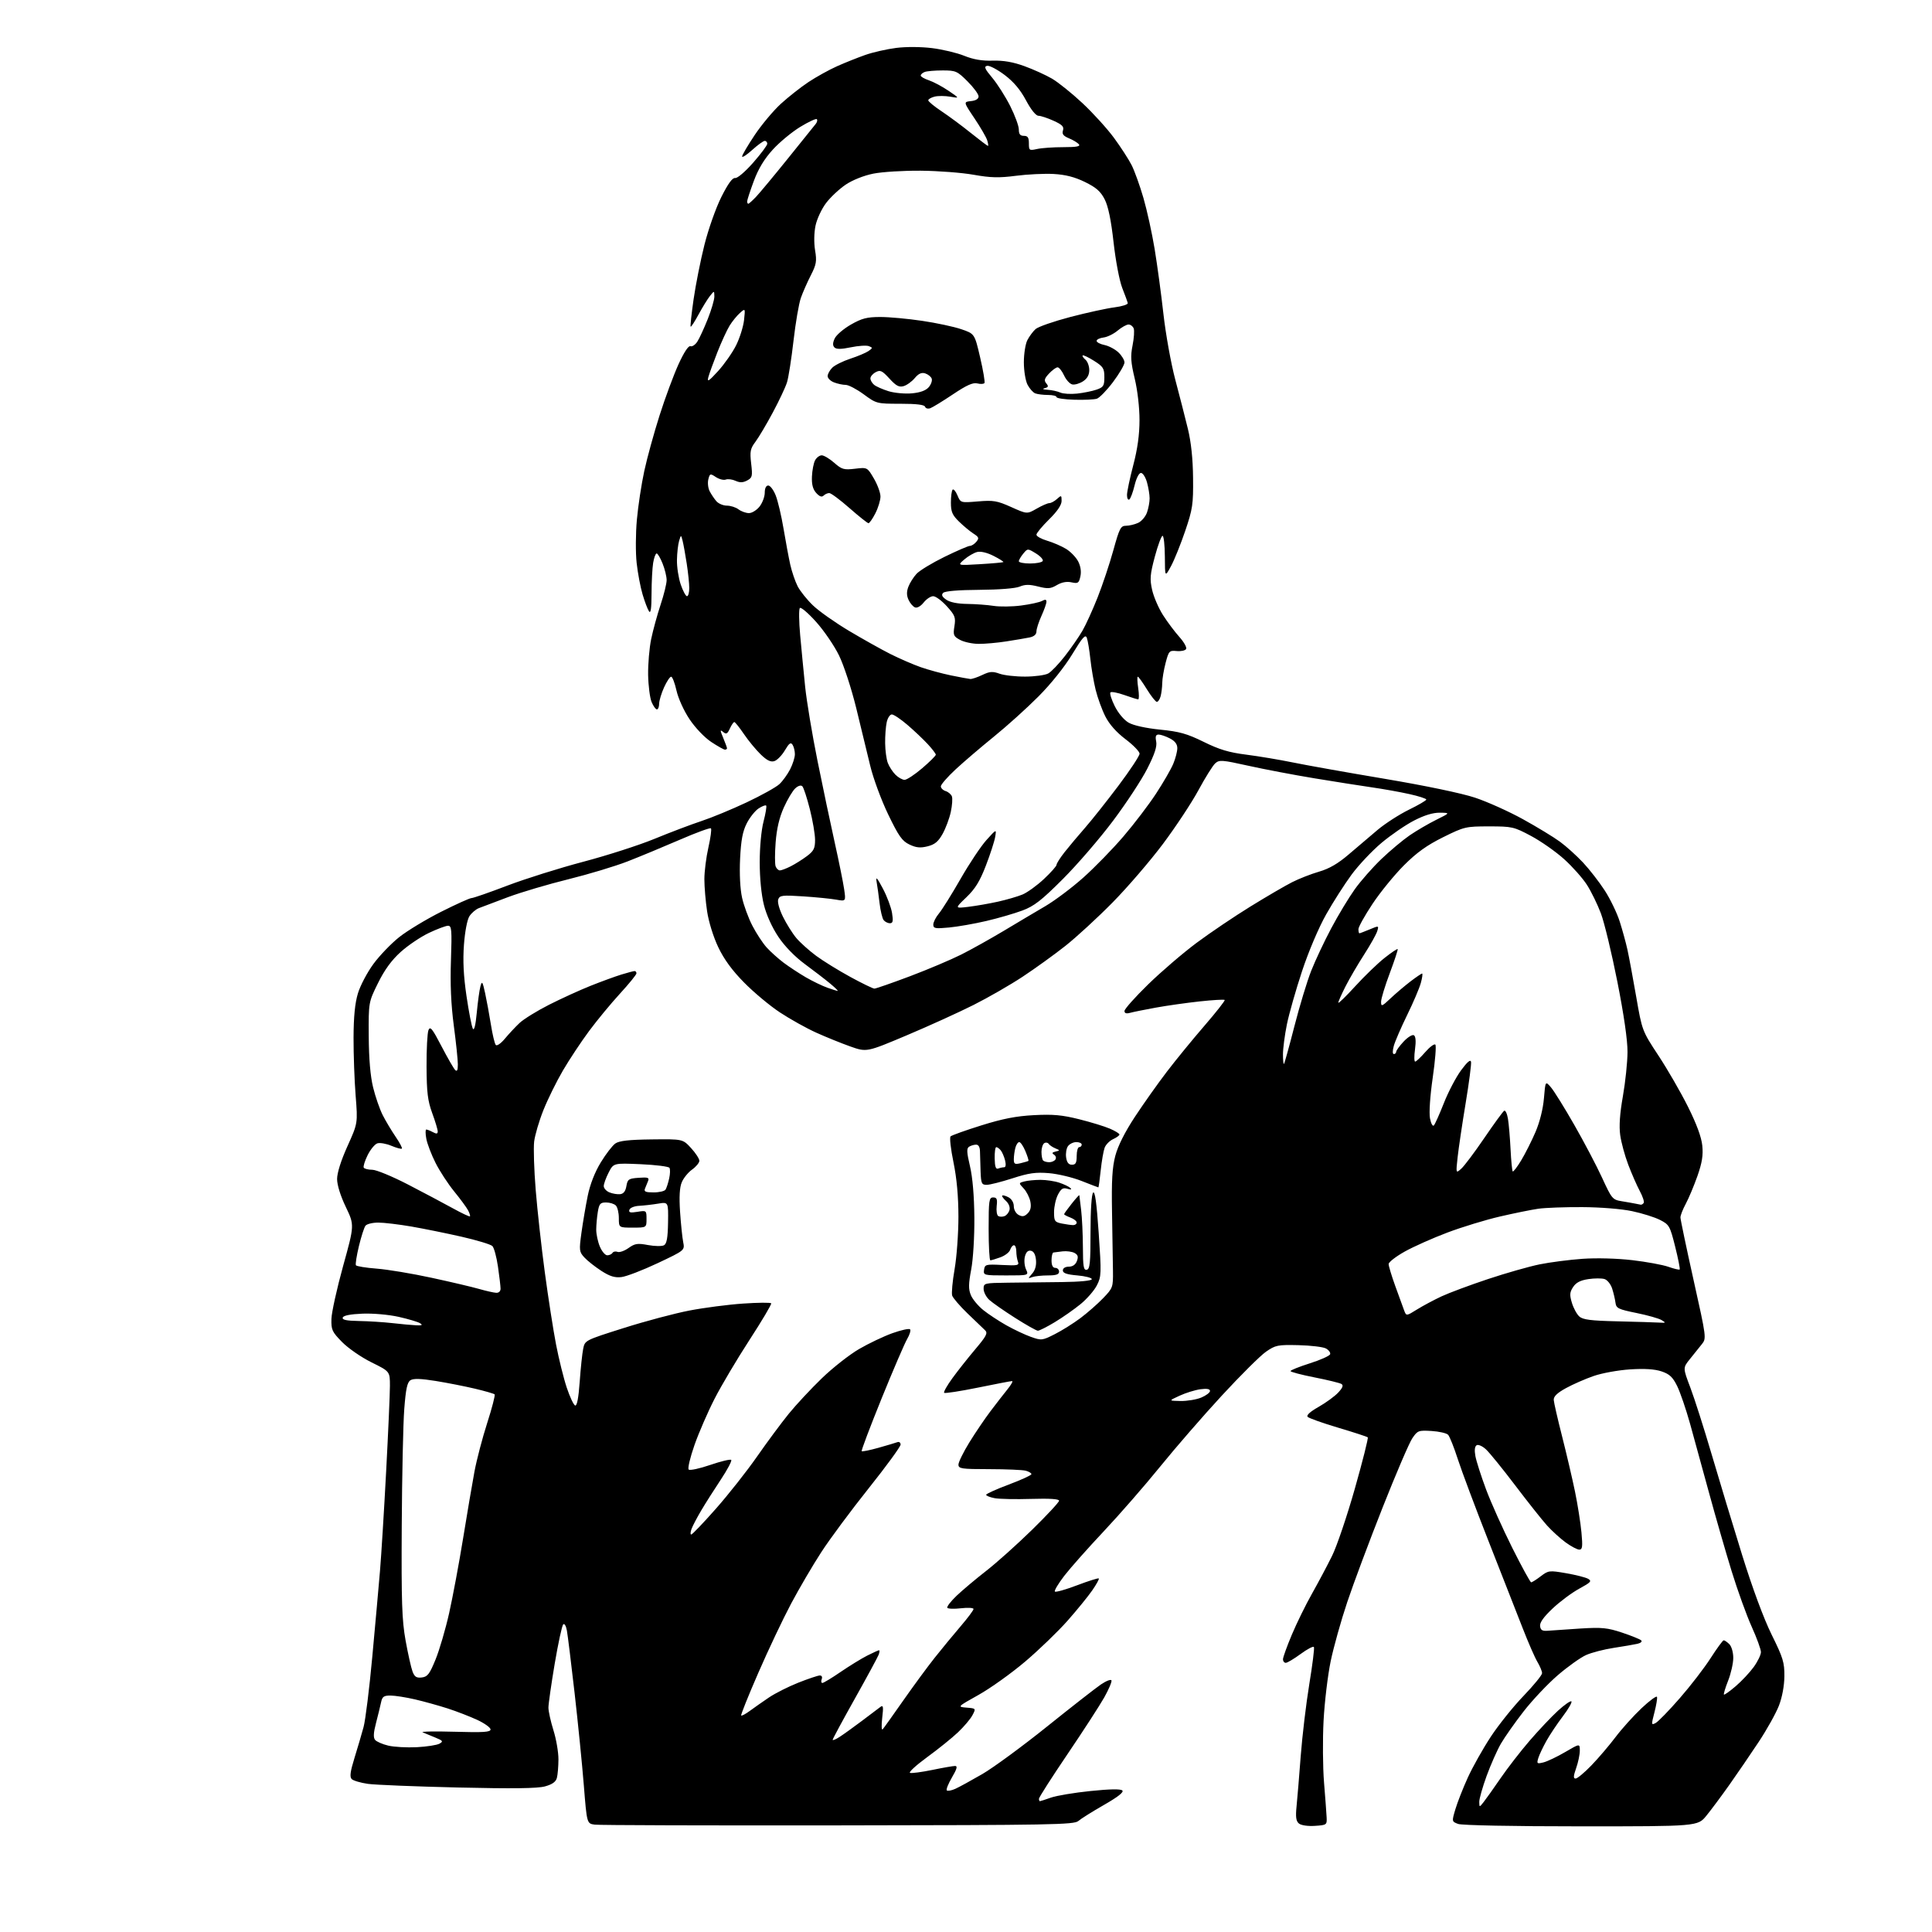 <?xml version="1.0" encoding="UTF-8" standalone="no"?>
<svg 
  version="1.1" 
  xmlns="http://www.w3.org/2000/svg" 
  xmlns:xlink="http://www.w3.org/1999/xlink" 
  xmlns:svg="http://www.w3.org/2000/svg"
  xmlns:rdf="http://www.w3.org/1999/02/22-rdf-syntax-ns#"
  xmlns:cc="http://creativecommons.org/ns#"
  xmlns:dc="http://purl.org/dc/elements/1.1/"
  viewBox="0 0 768 768"
  width="768"
  height="768"
>
<style>svg {background-color: white; }</style>"
<path stroke="none" fill="black" fill-rule="evenodd" d="M333.15,725.62C281.64,725.69 238.10,725.56 236.39,725.32C233.29,724.89 233.29,724.89 232.08,709.70C231.41,701.34 229.76,684.83 228.41,673.00C227.06,661.17 225.68,650.00 225.35,648.18C225.01,646.29 224.37,645.23 223.88,645.72C223.40,646.20 221.88,653.24 220.50,661.38C219.13,669.51 218.01,677.36 218.01,678.83C218.02,680.30 218.92,684.35 220.01,687.84C221.11,691.33 221.99,696.50 221.99,699.34C221.98,702.18 221.70,705.51 221.37,706.74C220.95,708.32 219.54,709.32 216.64,710.12C213.69,710.94 203.73,711.06 182.00,710.56C165.22,710.17 149.13,709.52 146.23,709.11C143.33,708.69 140.44,707.84 139.81,707.21C138.95,706.35 139.23,704.25 140.92,698.78C142.16,694.78 143.79,689.25 144.53,686.50C145.27,683.75 146.84,671.15 148.00,658.50C149.17,645.85 150.54,630.55 151.05,624.50C151.56,618.45 152.66,600.71 153.49,585.07C154.32,569.43 155.00,554.06 155.00,550.91C155.00,545.17 155.00,545.17 147.68,541.56C143.65,539.57 138.39,535.93 135.99,533.49C131.99,529.41 131.63,528.63 131.75,524.27C131.83,521.65 133.92,512.18 136.40,503.23C140.91,486.97 140.91,486.97 137.45,479.76C135.34,475.35 134.00,471.05 134.00,468.66C134.00,466.24 135.56,461.30 138.12,455.63C142.24,446.50 142.24,446.50 141.37,435.50C140.89,429.45 140.52,419.10 140.54,412.50C140.57,404.18 141.10,398.77 142.28,394.87C143.22,391.77 146.00,386.50 148.46,383.16C150.92,379.81 155.54,375.02 158.72,372.50C161.90,369.98 169.37,365.46 175.33,362.46C181.29,359.46 186.73,357.00 187.43,357.00C188.13,357.00 194.54,354.77 201.69,352.04C208.84,349.32 222.40,345.06 231.83,342.57C241.25,340.09 254.04,335.98 260.23,333.43C266.43,330.88 274.80,327.71 278.83,326.38C282.87,325.05 290.96,321.71 296.81,318.95C302.66,316.19 308.52,312.93 309.82,311.71C311.13,310.50 313.05,307.83 314.10,305.79C315.14,303.75 315.99,301.05 315.98,299.79C315.98,298.53 315.56,296.85 315.06,296.06C314.35,294.94 313.69,295.41 312.00,298.27C310.82,300.27 308.94,302.20 307.83,302.55C306.35,303.02 304.86,302.29 302.37,299.87C300.48,298.04 297.49,294.41 295.72,291.80C293.95,289.19 292.23,287.04 291.91,287.03C291.59,287.01 290.79,288.17 290.14,289.60C289.16,291.75 288.69,291.99 287.47,290.98C286.19,289.91 286.19,290.21 287.50,293.35C288.32,295.32 289.00,297.18 289.00,297.47C289.00,297.76 288.63,298.00 288.17,298.00C287.72,298.00 285.26,296.62 282.71,294.93C280.07,293.18 276.36,289.30 274.11,285.92C271.85,282.55 269.61,277.61 268.91,274.49C268.23,271.47 267.28,269.00 266.79,269.00C266.30,269.00 265.03,270.91 263.97,273.25C262.91,275.59 262.03,278.51 262.02,279.75C262.01,280.99 261.60,282.00 261.12,282.00C260.64,282.00 259.69,280.66 259.01,279.03C258.34,277.40 257.72,272.56 257.64,268.28C257.57,264.00 258.12,257.57 258.86,254.00C259.61,250.43 261.30,244.27 262.61,240.33C263.92,236.39 265.00,232.01 265.00,230.60C265.00,229.19 264.28,226.23 263.39,224.02C262.51,221.81 261.44,220.00 261.02,220.00C260.60,220.00 259.98,221.69 259.64,223.75C259.30,225.81 259.01,231.32 259.00,236.00C258.98,241.98 258.67,244.05 257.98,243.00C257.43,242.18 256.29,239.16 255.44,236.30C254.59,233.45 253.52,227.82 253.08,223.80C252.63,219.79 252.67,212.03 253.17,206.57C253.66,201.11 254.99,192.39 256.12,187.19C257.24,181.99 259.98,172.06 262.19,165.12C264.40,158.18 267.79,149.04 269.71,144.82C271.90,140.03 273.68,137.32 274.46,137.62C275.14,137.89 276.38,137.07 277.20,135.80C278.02,134.54 279.88,130.50 281.34,126.83C282.80,123.16 283.99,119.11 283.97,117.83C283.93,115.50 283.93,115.50 282.22,117.65C281.27,118.84 279.24,122.15 277.69,125.01C276.15,127.87 274.73,130.05 274.54,129.86C274.35,129.66 274.88,124.78 275.71,119.00C276.54,113.22 278.48,103.46 280.03,97.30C281.58,91.12 284.59,82.59 286.75,78.30C289.41,73.00 291.16,70.59 292.23,70.77C293.11,70.92 296.24,68.26 299.40,64.66C302.48,61.15 305.00,57.77 305.00,57.14C305.00,56.51 304.55,56.00 304.00,56.00C303.45,56.00 301.20,57.63 299.00,59.62C296.80,61.61 295.00,62.77 295.00,62.20C295.00,61.63 297.26,57.79 300.01,53.67C302.77,49.55 307.45,43.96 310.42,41.25C313.38,38.54 318.33,34.65 321.41,32.60C324.49,30.56 329.60,27.73 332.76,26.32C335.92,24.91 340.98,22.89 344.00,21.83C347.02,20.77 352.53,19.52 356.24,19.05C360.18,18.55 366.11,18.58 370.54,19.13C374.70,19.65 380.44,21.02 383.30,22.18C386.91,23.64 390.37,24.24 394.62,24.11C398.91,23.99 402.70,24.65 407.24,26.30C410.82,27.60 415.75,29.84 418.22,31.28C420.68,32.73 426.11,37.09 430.28,40.99C434.45,44.88 440.09,51.09 442.81,54.78C445.53,58.48 448.70,63.38 449.86,65.68C451.02,67.98 453.12,73.83 454.53,78.68C455.94,83.53 457.95,92.67 458.99,99.00C460.03,105.33 461.61,116.97 462.49,124.88C463.38,132.80 465.49,144.50 467.18,150.88C468.88,157.27 471.14,166.10 472.21,170.50C473.49,175.79 474.19,182.39 474.26,190.00C474.37,200.49 474.09,202.34 471.16,211.00C469.39,216.22 466.85,222.53 465.52,225.00C463.09,229.50 463.09,229.50 463.05,221.25C463.02,216.71 462.61,213.00 462.14,213.00C461.67,213.00 460.29,216.71 459.07,221.25C457.17,228.37 457.02,230.18 457.99,234.50C458.61,237.25 460.55,241.75 462.31,244.50C464.06,247.25 467.00,251.17 468.83,253.21C470.66,255.25 471.86,257.41 471.49,258.01C471.12,258.61 469.43,258.97 467.74,258.80C464.82,258.52 464.60,258.75 463.35,263.50C462.63,266.25 462.02,269.85 462.01,271.50C461.99,273.15 461.70,275.51 461.37,276.75C461.04,277.99 460.37,279.00 459.87,279.00C459.38,279.00 457.60,276.75 455.90,274.00C454.21,271.25 452.59,269.00 452.30,269.00C452.01,269.00 452.08,271.03 452.45,273.50C452.82,275.98 452.82,278.00 452.45,278.00C452.07,278.00 449.59,277.23 446.93,276.28C444.28,275.34 441.80,274.87 441.42,275.24C441.05,275.61 441.82,278.07 443.12,280.69C444.52,283.50 446.81,286.22 448.68,287.29C450.62,288.39 455.53,289.47 461.18,290.04C468.90,290.81 471.87,291.65 478.50,294.91C484.69,297.97 488.53,299.12 495.45,299.99C500.37,300.62 508.67,302.01 513.90,303.08C519.12,304.16 535.57,307.09 550.45,309.59C566.60,312.31 581.07,315.33 586.36,317.09C591.23,318.71 599.78,322.55 605.36,325.63C610.94,328.71 617.56,332.73 620.07,334.57C622.58,336.40 626.73,340.15 629.30,342.89C631.86,345.63 635.74,350.63 637.92,354.00C640.10,357.36 642.77,362.90 643.86,366.31C644.94,369.71 646.33,374.75 646.93,377.50C647.54,380.25 649.10,388.63 650.40,396.13C652.77,409.75 652.77,409.75 659.27,419.63C662.85,425.06 668.12,434.18 670.98,439.91C674.43,446.81 676.35,452.03 676.69,455.41C677.08,459.25 676.60,462.22 674.75,467.50C673.39,471.35 671.32,476.29 670.14,478.49C668.96,480.68 668.00,483.13 668.00,483.94C668.00,484.74 670.34,495.89 673.19,508.70C678.38,531.99 678.38,532.01 676.44,534.42C675.37,535.75 673.25,538.39 671.73,540.29C668.96,543.74 668.96,543.74 671.95,551.62C673.59,555.95 677.38,567.83 680.37,578.00C683.36,588.17 688.81,606.17 692.48,618.00C696.63,631.34 701.10,643.42 704.27,649.83C708.79,658.96 709.37,660.86 709.32,666.33C709.29,670.10 708.45,674.63 707.16,678.00C705.99,681.02 702.36,687.55 699.07,692.50C695.79,697.45 690.56,705.10 687.45,709.50C684.34,713.90 680.23,719.41 678.33,721.75C674.87,726.00 674.87,726.00 628.50,726.00C601.32,726.00 581.09,725.60 579.61,725.04C577.09,724.08 577.09,724.07 578.55,719.16C579.35,716.45 581.58,710.78 583.50,706.57C585.42,702.36 589.53,695.06 592.63,690.35C595.72,685.65 601.57,678.36 605.63,674.15C609.68,669.94 612.99,665.88 613.00,665.12C613.00,664.36 612.16,662.33 611.14,660.62C610.11,658.90 607.44,652.77 605.20,647.00C602.96,641.23 596.87,625.70 591.67,612.50C586.48,599.30 581.00,584.67 579.49,580.00C577.99,575.33 576.25,570.98 575.63,570.34C575.01,569.70 572.05,569.02 569.06,568.84C563.87,568.52 563.50,568.66 561.40,571.76C560.19,573.55 554.88,585.92 549.61,599.26C544.34,612.59 538.01,629.50 535.56,636.83C533.10,644.15 530.14,654.73 528.97,660.33C527.81,665.92 526.53,676.59 526.14,684.03C525.75,691.47 525.83,702.49 526.32,708.53C526.82,714.56 527.28,720.85 527.36,722.50C527.50,725.40 527.34,725.51 522.67,725.81C519.85,725.99 517.22,725.60 516.34,724.87C515.20,723.92 514.97,722.31 515.40,718.06C515.71,715.00 516.46,705.98 517.06,698.00C517.67,690.02 519.20,677.20 520.46,669.50C521.73,661.80 522.56,655.15 522.30,654.72C522.05,654.29 519.68,655.53 517.04,657.47C514.40,659.41 511.73,661.00 511.12,661.00C510.50,661.00 510.00,660.37 510.00,659.60C510.00,658.83 511.58,654.44 513.51,649.85C515.44,645.26 519.05,637.90 521.54,633.50C524.02,629.10 527.61,622.35 529.51,618.50C531.42,614.65 535.50,602.58 538.59,591.69C541.68,580.79 543.98,571.65 543.71,571.37C543.43,571.10 538.17,569.38 532.01,567.55C525.86,565.72 520.38,563.78 519.84,563.24C519.21,562.61 520.72,561.21 524.18,559.25C527.11,557.58 530.61,555.03 531.97,553.56C533.75,551.64 534.11,550.68 533.24,550.15C532.57,549.74 527.75,548.56 522.51,547.53C517.28,546.50 513.00,545.37 513.00,545.02C513.00,544.67 516.46,543.29 520.69,541.94C524.93,540.60 528.55,538.97 528.75,538.32C528.96,537.67 528.19,536.64 527.06,536.03C525.92,535.42 521.01,534.84 516.15,534.72C507.91,534.53 507.02,534.71 503.25,537.33C501.02,538.87 493.10,546.74 485.65,554.82C478.20,562.89 467.19,575.58 461.18,583.00C455.17,590.42 445.12,601.95 438.86,608.61C432.59,615.27 425.49,623.27 423.09,626.38C420.69,629.50 419.00,632.33 419.34,632.67C419.68,633.01 423.66,631.89 428.17,630.17C432.69,628.46 436.57,627.23 436.79,627.46C437.01,627.68 435.85,629.80 434.20,632.18C432.56,634.56 428.13,640.00 424.36,644.27C420.58,648.54 413.02,655.84 407.54,660.49C402.06,665.14 393.73,671.09 389.04,673.72C380.50,678.50 380.50,678.50 384.24,678.81C387.97,679.12 387.98,679.13 386.57,681.81C385.80,683.29 383.21,686.35 380.83,688.61C378.45,690.87 372.91,695.33 368.52,698.53C364.14,701.73 361.09,704.53 361.75,704.75C362.42,704.97 366.39,704.44 370.59,703.58C374.78,702.71 378.86,702.00 379.65,702.00C380.72,702.00 380.40,703.17 378.42,706.55C376.96,709.05 376.03,711.37 376.37,711.71C376.71,712.05 378.23,711.77 379.75,711.09C381.26,710.41 386.10,707.76 390.50,705.21C394.90,702.65 406.44,694.18 416.14,686.39C425.84,678.60 435.51,671.05 437.63,669.60C439.76,668.16 441.65,667.44 441.83,668.00C442.02,668.57 440.72,671.61 438.95,674.76C437.17,677.92 430.61,688.05 424.36,697.28C418.11,706.51 413.00,714.49 413.00,715.03C413.00,715.56 413.17,716.00 413.37,716.00C413.58,716.00 415.56,715.36 417.77,714.58C419.97,713.80 427.04,712.62 433.47,711.96C441.21,711.16 445.49,711.09 446.15,711.75C446.81,712.41 444.33,714.35 438.82,717.50C434.24,720.12 429.67,722.99 428.65,723.88C426.97,725.35 417.96,725.51 333.15,725.62zM589.78,716.33C590.73,715.13 593.75,710.88 596.50,706.87C599.25,702.86 604.42,696.18 608.00,692.02C611.58,687.86 616.65,682.49 619.27,680.08C621.89,677.68 624.32,675.99 624.66,676.33C625.00,676.67 623.48,679.32 621.28,682.22C619.07,685.13 616.13,689.52 614.74,692.00C613.35,694.48 611.89,697.57 611.49,698.89C610.83,701.10 610.98,701.22 613.59,700.57C615.13,700.18 619.01,698.33 622.20,696.46C628.00,693.06 628.00,693.06 628.00,695.91C628.00,697.47 627.34,700.61 626.54,702.87C625.43,706.04 625.38,707.00 626.33,707.00C627.01,707.00 629.85,704.64 632.63,701.75C635.42,698.86 639.73,693.80 642.22,690.50C644.71,687.20 649.36,682.04 652.55,679.03C655.74,676.02 658.50,674.00 658.68,674.54C658.86,675.08 658.40,677.86 657.66,680.71C656.38,685.66 656.41,685.85 658.16,684.91C659.18,684.37 663.49,679.93 667.75,675.04C672.02,670.15 677.53,662.99 680.00,659.13C682.48,655.27 684.81,652.09 685.18,652.06C685.55,652.03 686.56,652.71 687.43,653.57C688.32,654.46 689.00,656.83 689.00,659.03C689.00,661.17 688.08,665.25 686.96,668.09C685.84,670.93 685.09,673.42 685.29,673.62C685.49,673.82 687.59,672.33 689.96,670.30C692.33,668.28 695.55,664.84 697.13,662.66C698.71,660.48 700.00,657.81 700.00,656.73C700.00,655.64 698.34,651.10 696.32,646.63C694.30,642.16 690.70,632.20 688.33,624.50C685.96,616.80 681.94,602.85 679.39,593.50C676.85,584.15 673.45,571.77 671.84,566.00C670.23,560.23 667.92,553.48 666.71,551.00C664.94,547.41 663.69,546.23 660.50,545.15C657.77,544.24 653.80,543.98 648.00,544.35C643.33,544.65 636.80,545.83 633.50,546.98C630.20,548.12 625.25,550.29 622.50,551.80C618.95,553.75 617.54,555.12 617.64,556.53C617.71,557.61 619.21,564.12 620.96,571.00C622.71,577.88 625.01,587.72 626.08,592.89C627.14,598.05 628.30,605.37 628.65,609.14C629.18,614.84 629.04,616.00 627.79,616.00C626.97,616.00 624.55,614.72 622.40,613.16C620.26,611.60 616.89,608.54 614.92,606.35C612.96,604.17 607.28,597.01 602.30,590.44C597.32,583.87 592.10,577.44 590.70,576.15C589.29,574.84 587.63,574.11 586.98,574.51C586.23,574.98 586.06,576.51 586.50,578.86C586.87,580.86 588.76,586.77 590.71,592.00C592.66,597.23 597.35,607.69 601.13,615.25C604.92,622.81 608.31,629.00 608.66,629.00C609.02,629.00 610.73,627.92 612.47,626.59C615.52,624.27 615.87,624.22 622.56,625.38C626.38,626.04 630.31,627.04 631.30,627.60C632.86,628.50 632.39,629.01 627.80,631.51C624.88,633.09 620.12,636.63 617.21,639.38C613.58,642.80 612.00,645.03 612.21,646.44C612.44,648.07 613.12,648.44 615.50,648.23C617.15,648.09 622.91,647.70 628.30,647.36C636.79,646.84 638.99,647.06 644.80,648.99C648.48,650.22 651.90,651.60 652.39,652.06C652.90,652.52 652.24,653.13 650.89,653.44C649.58,653.74 645.36,654.46 641.52,655.05C637.68,655.63 632.73,656.91 630.52,657.89C628.31,658.87 623.22,662.50 619.20,665.96C615.19,669.42 609.07,675.91 605.61,680.38C602.14,684.85 598.10,690.59 596.63,693.14C595.15,695.69 592.61,701.44 590.97,705.91C589.34,710.39 588.01,715.06 588.03,716.28C588.07,718.50 588.07,718.50 589.78,716.33zM165.69,694.54C169.65,694.33 173.70,693.70 174.69,693.14C176.29,692.24 176.10,691.96 173.00,690.69C171.07,689.90 168.82,688.97 168.00,688.63C167.18,688.28 172.91,688.18 180.75,688.40C192.16,688.73 195.00,688.55 195.00,687.48C195.00,686.75 192.64,685.05 189.75,683.70C186.86,682.36 181.57,680.31 178.00,679.15C174.43,678.00 168.57,676.37 165.00,675.54C161.43,674.71 157.05,674.02 155.27,674.01C152.54,674.00 151.95,674.43 151.47,676.75C151.15,678.26 150.25,681.94 149.47,684.93C148.46,688.80 148.35,690.72 149.11,691.64C149.70,692.34 152.05,693.37 154.34,693.91C156.63,694.46 161.74,694.74 165.69,694.54zM333.75,690.45C335.26,689.48 339.20,686.65 342.50,684.17C345.80,681.69 349.14,679.17 349.91,678.58C351.11,677.67 351.23,678.34 350.69,682.92C350.34,685.91 350.42,687.93 350.88,687.42C351.33,686.92 355.01,681.77 359.04,676.00C363.08,670.23 368.70,662.58 371.54,659.00C374.38,655.42 379.01,649.80 381.84,646.50C384.67,643.20 386.99,640.10 386.99,639.61C387.00,639.12 384.76,638.99 382.03,639.31C379.29,639.63 376.84,639.55 376.57,639.12C376.30,638.68 377.98,636.52 380.29,634.31C382.61,632.11 387.88,627.68 392.00,624.47C396.12,621.27 404.34,613.91 410.25,608.13C416.16,602.35 421.00,597.14 421.00,596.56C421.00,595.86 417.25,595.62 409.89,595.84C403.79,596.03 397.26,595.90 395.39,595.55C393.53,595.20 392.00,594.59 392.01,594.20C392.01,593.82 396.06,591.98 401.01,590.13C405.95,588.28 410.00,586.42 410.00,586.00C410.00,585.58 408.99,584.96 407.75,584.63C406.51,584.30 399.99,584.02 393.25,584.01C382.14,584.00 381.00,583.83 381.00,582.20C381.00,581.22 382.94,577.27 385.31,573.42C387.67,569.58 391.47,563.98 393.74,560.97C396.01,557.96 399.06,554.04 400.51,552.25C401.96,550.46 402.77,549.00 402.32,549.00C401.87,548.99 395.74,550.17 388.69,551.61C381.65,553.04 375.63,553.97 375.32,553.66C375.01,553.35 376.50,550.71 378.63,547.80C380.75,544.88 384.85,539.71 387.73,536.30C392.14,531.08 392.74,529.90 391.58,528.80C390.81,528.09 387.68,525.08 384.62,522.12C381.56,519.17 378.81,515.96 378.50,515.00C378.20,514.04 378.63,509.31 379.47,504.50C380.31,499.68 380.99,490.28 380.99,483.62C380.98,475.54 380.32,468.34 379.02,462.02C377.94,456.80 377.42,452.18 377.86,451.74C378.30,451.30 383.80,449.33 390.08,447.37C398.56,444.71 403.94,443.66 411.00,443.29C418.59,442.89 422.21,443.22 429.00,444.92C433.68,446.09 439.19,447.78 441.25,448.68C443.31,449.57 445.00,450.61 445.00,450.99C445.00,451.37 443.87,452.20 442.48,452.83C441.09,453.46 439.58,454.99 439.11,456.24C438.65,457.48 437.94,461.54 437.55,465.25C437.16,468.96 436.74,472.00 436.61,472.00C436.48,472.00 433.48,470.85 429.94,469.45C426.40,468.04 420.57,466.65 417.00,466.35C411.72,465.91 409.00,466.29 402.50,468.39C398.10,469.81 393.49,470.98 392.25,470.99C390.23,471.00 389.98,470.47 389.80,465.75C389.69,462.86 389.58,459.26 389.56,457.75C389.53,455.97 388.98,455.01 388.01,455.02C387.18,455.02 385.93,455.40 385.22,455.84C384.20,456.49 384.27,458.02 385.58,463.58C386.62,468.00 387.25,475.37 387.32,484.00C387.38,491.68 386.84,500.60 386.06,504.68C384.98,510.43 384.95,512.46 385.93,514.83C386.60,516.46 388.82,519.12 390.85,520.76C392.87,522.39 397.01,525.11 400.03,526.82C403.05,528.52 407.46,530.60 409.83,531.44C413.99,532.91 414.32,532.87 419.28,530.36C422.11,528.93 426.69,526.06 429.46,523.99C432.23,521.91 436.30,518.35 438.50,516.06C442.38,512.03 442.50,511.71 442.42,505.20C442.37,501.52 442.20,491.07 442.05,482.00C441.82,469.32 442.13,464.09 443.36,459.42C444.40,455.49 447.17,449.99 451.16,443.92C454.57,438.74 460.28,430.68 463.86,426.00C467.43,421.32 474.16,413.10 478.81,407.72C483.46,402.34 487.07,397.74 486.83,397.50C486.59,397.25 482.14,397.51 476.95,398.07C471.75,398.63 463.90,399.74 459.50,400.54C455.10,401.34 450.49,402.27 449.25,402.61C447.71,403.04 447.00,402.80 447.00,401.87C447.00,401.11 451.23,396.36 456.41,391.31C461.59,386.26 470.26,378.82 475.67,374.79C481.09,370.76 490.74,364.25 497.12,360.32C503.50,356.39 510.93,352.05 513.65,350.68C516.36,349.30 521.18,347.42 524.34,346.50C528.39,345.33 531.89,343.29 536.12,339.66C539.43,336.82 544.61,332.43 547.62,329.89C550.64,327.36 556.22,323.76 560.03,321.89C563.84,320.03 566.97,318.20 566.98,317.83C566.99,317.46 563.96,316.48 560.25,315.66C556.54,314.83 549.90,313.64 545.50,313.01C541.10,312.38 530.75,310.75 522.50,309.39C514.25,308.03 502.40,305.77 496.16,304.38C485.76,302.07 484.67,301.99 483.06,303.45C482.09,304.32 479.10,309.12 476.40,314.11C473.71,319.10 467.34,328.73 462.26,335.51C457.18,342.29 448.18,352.75 442.26,358.76C436.34,364.77 427.90,372.53 423.50,376.01C419.10,379.49 411.45,385.00 406.50,388.27C401.55,391.54 392.73,396.61 386.91,399.53C381.08,402.46 369.16,407.88 360.41,411.57C344.50,418.28 344.50,418.28 338.00,415.98C334.43,414.71 328.32,412.24 324.43,410.48C320.53,408.72 314.07,405.11 310.06,402.47C306.05,399.83 299.63,394.48 295.81,390.59C291.01,385.73 287.81,381.34 285.51,376.51C283.59,372.48 281.71,366.45 281.09,362.31C280.49,358.35 280.00,352.59 280.00,349.51C280.00,346.42 280.72,340.74 281.60,336.88C282.47,333.02 282.93,329.60 282.61,329.28C282.29,328.96 276.73,330.99 270.26,333.80C263.79,336.60 254.45,340.48 249.50,342.41C244.55,344.34 233.97,347.53 226.00,349.50C218.03,351.46 207.22,354.66 202.00,356.60C196.78,358.54 191.51,360.53 190.30,361.02C189.09,361.51 187.43,362.94 186.61,364.20C185.73,365.54 184.82,370.26 184.43,375.50C183.96,381.87 184.25,387.85 185.44,395.95C186.37,402.25 187.50,408.08 187.96,408.90C188.49,409.85 189.06,407.55 189.53,402.51C189.94,398.18 190.59,393.49 190.98,392.07C191.60,389.81 191.82,390.14 192.84,394.77C193.47,397.67 194.50,403.30 195.14,407.27C195.77,411.25 196.64,414.90 197.08,415.39C197.53,415.89 199.14,414.78 200.69,412.90C202.24,411.04 204.85,408.24 206.50,406.68C208.15,405.12 213.44,401.85 218.25,399.41C223.07,396.97 230.49,393.58 234.75,391.88C239.01,390.18 244.53,388.16 247.00,387.40C249.47,386.64 251.84,386.02 252.25,386.01C252.66,386.00 253.00,386.41 253.00,386.92C253.00,387.43 250.06,391.05 246.46,394.97C242.87,398.88 237.34,405.58 234.17,409.85C231.01,414.11 226.33,421.18 223.77,425.55C221.22,429.92 217.72,437.01 216.01,441.30C214.30,445.59 212.64,451.22 212.33,453.82C212.03,456.42 212.30,465.06 212.95,473.03C213.59,480.99 215.22,495.72 216.57,505.76C217.92,515.81 219.93,528.73 221.04,534.47C222.15,540.21 224.06,547.93 225.30,551.63C226.53,555.32 228.03,558.51 228.64,558.71C229.36,558.95 229.98,555.69 230.44,549.29C230.82,543.91 231.45,537.99 231.83,536.14C232.52,532.79 232.55,532.78 248.01,527.89C256.53,525.19 268.25,522.07 274.06,520.96C279.87,519.84 289.47,518.59 295.39,518.19C301.31,517.78 306.34,517.74 306.56,518.10C306.78,518.45 302.91,524.99 297.95,532.62C292.99,540.26 286.75,550.77 284.07,556.00C281.39,561.23 277.79,569.51 276.07,574.42C274.35,579.32 273.31,583.71 273.76,584.16C274.22,584.62 278.06,583.80 282.31,582.34C286.55,580.89 290.32,579.98 290.67,580.34C291.02,580.69 289.14,584.24 286.49,588.23C283.84,592.21 280.34,597.73 278.72,600.48C277.09,603.23 275.38,606.50 274.91,607.74C274.44,608.98 274.38,610.00 274.78,610.00C275.18,610.00 279.59,605.39 284.57,599.75C289.55,594.11 296.92,584.77 300.94,579.00C304.96,573.23 310.63,565.58 313.54,562.00C316.45,558.42 322.35,552.09 326.66,547.92C330.97,543.75 337.65,538.50 341.50,536.26C345.35,534.02 351.32,531.18 354.77,529.95C358.22,528.72 361.37,528.03 361.76,528.42C362.14,528.81 361.62,530.56 360.59,532.31C359.57,534.07 354.99,544.71 350.42,555.98C345.86,567.24 342.31,576.64 342.53,576.87C342.76,577.09 345.75,576.49 349.17,575.53C352.59,574.57 355.98,573.56 356.70,573.29C357.41,573.01 358.00,573.44 358.00,574.25C358.00,575.05 352.30,582.86 345.33,591.60C338.35,600.35 329.87,611.77 326.48,617.00C323.08,622.23 317.68,631.45 314.46,637.50C311.24,643.55 305.38,655.92 301.43,665.00C297.47,674.08 294.42,681.69 294.63,681.93C294.85,682.16 296.40,681.34 298.07,680.10C299.75,678.86 303.17,676.47 305.68,674.77C308.19,673.08 313.45,670.43 317.37,668.88C321.29,667.33 325.11,666.05 325.86,666.03C326.66,666.01 326.98,666.61 326.64,667.50C326.32,668.33 326.45,669.00 326.92,669.00C327.38,669.00 330.63,667.04 334.13,664.64C337.64,662.25 342.39,659.32 344.71,658.14C347.03,656.97 349.15,656.00 349.43,656.00C349.71,656.00 349.64,656.79 349.29,657.75C348.93,658.71 344.67,666.58 339.82,675.23C334.97,683.88 331.00,691.24 331.00,691.59C331.00,691.94 332.24,691.43 333.75,690.45zM167.68,666.82C169.95,666.55 170.77,665.48 173.14,659.68C174.67,655.94 177.11,647.62 178.55,641.20C179.98,634.79 182.48,621.43 184.09,611.52C185.70,601.61 187.73,589.67 188.60,585.00C189.47,580.33 191.75,571.62 193.67,565.66C195.59,559.70 196.91,554.58 196.62,554.28C196.32,553.99 192.80,552.97 188.79,552.02C184.78,551.07 177.75,549.69 173.17,548.95C167.27,548.00 164.35,547.92 163.17,548.66C161.88,549.47 161.32,552.09 160.70,560.11C160.26,565.82 159.81,586.70 159.70,606.50C159.53,636.91 159.77,644.00 161.23,652.15C162.19,657.45 163.43,662.99 163.99,664.46C164.79,666.58 165.55,667.07 167.68,666.82zM469.28,556.92C471.91,556.96 475.62,556.35 477.53,555.55C479.44,554.75 481.00,553.57 481.00,552.92C481.00,552.13 479.74,551.91 477.19,552.25C475.09,552.53 471.38,553.68 468.94,554.80C464.50,556.83 464.50,556.83 469.28,556.92zM412.56,528.98C411.98,528.97 407.90,526.67 403.50,523.87C399.10,521.07 394.49,517.85 393.25,516.72C392.01,515.58 391.00,513.60 391.00,512.33C391.00,510.06 391.24,510.00 400.75,509.89C406.11,509.83 415.78,509.72 422.24,509.64C429.29,509.56 433.99,509.10 434.01,508.50C434.03,507.95 431.44,507.27 428.27,507.00C424.07,506.64 422.50,506.10 422.50,505.02C422.50,504.13 423.45,503.53 424.88,503.52C426.42,503.51 427.56,502.71 428.09,501.26C428.72,499.57 428.49,498.80 427.12,498.06C426.12,497.53 424.00,497.25 422.41,497.43C420.81,497.62 419.16,497.82 418.75,497.89C418.34,497.95 418.00,499.35 418.00,501.00C418.00,503.00 418.50,504.00 419.50,504.00C420.32,504.00 421.00,504.68 421.00,505.50C421.00,506.61 419.84,507.00 416.58,507.00C414.15,507.00 411.34,507.30 410.33,507.67C408.56,508.32 408.56,508.27 410.32,506.26C411.50,504.92 412.03,503.02 411.82,500.85C411.61,498.66 410.91,497.41 409.79,497.19C408.63,496.97 407.86,497.73 407.41,499.51C407.04,500.96 407.24,503.24 407.85,504.57C408.96,507.00 408.96,507.00 399.91,507.00C391.10,507.00 390.87,506.94 391.18,504.75C391.48,502.63 391.88,502.52 398.39,502.85C404.52,503.16 405.22,503.01 404.64,501.52C404.29,500.59 404.00,498.75 404.00,497.42C404.00,496.09 403.58,495.00 403.07,495.00C402.55,495.00 401.88,495.81 401.56,496.80C401.25,497.79 399.50,499.14 397.67,499.80C395.85,500.46 394.05,501.00 393.68,501.00C393.31,501.00 393.00,495.38 393.00,488.50C393.00,477.13 393.16,476.00 394.80,476.00C396.25,476.00 396.52,476.65 396.20,479.38C395.99,481.24 396.26,483.04 396.81,483.39C397.37,483.73 398.49,483.75 399.31,483.43C400.13,483.12 401.02,482.02 401.29,480.99C401.58,479.91 400.98,478.38 399.89,477.40C398.84,476.45 398.18,475.49 398.41,475.26C398.64,475.03 399.77,475.34 400.91,475.95C402.15,476.62 403.00,478.06 403.00,479.50C403.00,480.88 403.84,482.38 404.93,482.96C406.40,483.75 407.26,483.60 408.52,482.33C409.69,481.17 410.00,479.76 409.58,477.63C409.24,475.96 408.05,473.62 406.93,472.43C404.90,470.26 404.90,470.26 407.20,469.64C408.46,469.30 411.35,469.02 413.60,469.01C415.86,469.01 419.23,469.51 421.10,470.14C422.97,470.76 424.95,471.71 425.50,472.25C426.15,472.89 425.74,473.00 424.30,472.56C422.54,472.03 421.80,472.50 420.55,474.90C419.70,476.55 419.00,479.67 419.00,481.83C419.00,485.42 419.26,485.80 422.12,486.38C423.84,486.72 425.87,487.00 426.62,487.00C427.38,487.00 428.00,486.54 428.00,485.98C428.00,485.41 426.88,484.52 425.50,484.00C424.12,483.48 423.00,482.88 423.00,482.66C423.00,482.45 424.35,480.58 426.00,478.50C427.65,476.42 429.02,474.90 429.05,475.11C429.07,475.33 429.40,477.98 429.77,481.00C430.13,484.02 430.45,490.67 430.47,495.78C430.49,503.48 430.75,505.00 432.00,504.75C433.25,504.50 433.50,502.02 433.50,489.79C433.50,480.98 433.92,474.71 434.54,474.07C435.26,473.34 435.94,478.27 436.75,490.13C437.85,506.24 437.81,507.46 436.03,510.94C434.99,512.98 432.07,516.34 429.54,518.41C427.01,520.48 422.40,523.71 419.28,525.59C416.17,527.47 413.14,528.99 412.56,528.98zM165.50,526.83C167.76,526.94 168.13,526.73 167.00,526.01C166.18,525.48 162.34,524.34 158.48,523.47C154.47,522.58 148.29,522.03 144.06,522.20C139.25,522.40 136.52,522.94 136.25,523.75C135.95,524.66 137.69,525.03 142.67,525.12C146.43,525.18 152.43,525.56 156.00,525.96C159.57,526.37 163.85,526.76 165.50,526.83zM659.50,525.75C662.25,525.92 662.33,525.84 660.50,524.75C659.40,524.09 654.90,522.82 650.50,521.93C643.34,520.48 642.47,520.06 642.19,517.91C642.03,516.58 641.44,514.06 640.88,512.30C640.33,510.53 638.96,508.81 637.84,508.45C636.72,508.09 633.81,508.10 631.38,508.47C628.23,508.94 626.50,509.84 625.34,511.61C623.98,513.67 623.90,514.73 624.85,517.88C625.47,519.97 626.79,522.41 627.79,523.31C629.22,524.61 632.32,525.00 643.05,525.25C650.45,525.42 657.85,525.65 659.50,525.75zM563.26,520.55C565.59,519.10 569.98,516.76 573.00,515.34C576.02,513.93 584.35,510.83 591.50,508.45C598.65,506.07 607.89,503.44 612.04,502.60C616.18,501.76 623.84,500.77 629.06,500.40C634.66,500.01 642.77,500.23 648.83,500.93C654.48,501.59 660.95,502.78 663.21,503.57C665.47,504.37 667.49,504.85 667.70,504.64C667.91,504.43 667.10,500.35 665.91,495.58C663.84,487.32 663.54,486.81 659.89,484.94C657.77,483.86 652.77,482.29 648.77,481.45C644.61,480.57 636.15,479.88 629.00,479.85C622.12,479.81 614.25,480.10 611.50,480.49C608.75,480.89 601.88,482.28 596.23,483.59C590.58,484.90 581.19,487.76 575.37,489.96C569.56,492.15 561.92,495.55 558.40,497.52C554.88,499.49 552.00,501.72 552.00,502.49C552.00,503.25 553.18,507.17 554.63,511.19C556.07,515.21 557.65,519.56 558.14,520.84C559.02,523.19 559.02,523.19 563.26,520.55zM197.25,513.91C198.29,513.96 198.99,513.29 198.98,512.25C198.97,511.29 198.51,507.35 197.95,503.51C197.39,499.66 196.39,495.97 195.72,495.32C195.05,494.66 189.55,493.00 183.50,491.62C177.45,490.24 168.45,488.42 163.50,487.56C158.55,486.71 152.64,486.00 150.37,486.00C148.10,486.00 145.81,486.56 145.28,487.25C144.75,487.94 143.58,491.59 142.67,495.36C141.76,499.14 141.23,502.56 141.48,502.96C141.73,503.37 145.45,503.97 149.74,504.30C154.04,504.63 163.84,506.26 171.53,507.93C179.21,509.59 187.75,511.60 190.50,512.39C193.25,513.18 196.29,513.86 197.25,513.91zM247.03,507.66C244.36,507.97 242.40,507.36 239.00,505.16C236.53,503.56 233.51,501.18 232.31,499.87C230.24,497.62 230.17,497.07 231.14,490.00C231.71,485.87 232.83,479.29 233.63,475.36C234.56,470.82 236.44,465.99 238.79,462.12C240.83,458.76 243.45,455.36 244.61,454.55C246.15,453.48 250.04,453.04 259.07,452.93C271.42,452.79 271.42,452.79 274.71,456.38C276.52,458.35 278.00,460.62 278.00,461.42C278.00,462.21 276.71,463.78 275.13,464.91C273.55,466.03 271.70,468.31 271.01,469.98C270.15,472.04 269.94,475.78 270.34,481.75C270.67,486.56 271.22,491.97 271.58,493.76C272.23,497.03 272.23,497.03 261.40,502.14C255.44,504.95 248.98,507.43 247.03,507.66zM241.39,499.00C242.21,499.00 243.15,498.57 243.47,498.04C243.80,497.52 244.71,497.33 245.50,497.64C246.28,497.94 248.25,497.25 249.86,496.10C252.39,494.30 253.43,494.14 257.63,494.93C260.30,495.42 263.14,495.46 263.95,495.01C265.04,494.40 265.46,492.06 265.56,485.98C265.69,477.78 265.69,477.78 261.60,478.47C259.34,478.84 255.96,479.23 254.09,479.33C252.17,479.42 250.46,480.12 250.20,480.90C249.83,482.00 250.52,482.18 253.37,481.72C256.95,481.13 257.00,481.17 257.00,484.56C257.00,488.00 257.00,488.00 251.50,488.00C246.00,488.00 246.00,488.00 246.00,484.20C246.00,482.11 245.46,479.86 244.80,479.20C244.14,478.54 242.40,478.00 240.93,478.00C238.62,478.00 238.18,478.51 237.64,481.75C237.30,483.81 237.02,486.98 237.01,488.78C237.00,490.59 237.65,493.62 238.45,495.53C239.25,497.44 240.57,499.00 241.39,499.00zM186.81,483.52C187.00,483.33 186.66,482.23 186.04,481.07C185.42,479.92 182.94,476.54 180.51,473.57C178.09,470.60 174.77,465.51 173.14,462.27C171.50,459.03 169.85,454.72 169.47,452.69C169.09,450.66 169.08,449.00 169.45,449.00C169.83,449.00 171.00,449.47 172.07,450.04C173.52,450.82 174.00,450.75 174.00,449.75C174.00,449.02 173.02,445.75 171.81,442.47C170.02,437.57 169.62,434.26 169.56,424.00C169.53,417.12 169.87,410.60 170.32,409.50C171.00,407.82 171.84,408.86 175.49,415.88C177.89,420.49 180.34,424.74 180.93,425.33C181.69,426.09 182.00,425.45 182.00,423.12C182.00,421.32 181.28,414.36 180.39,407.67C179.29,399.33 178.93,391.17 179.26,381.75C179.67,369.57 179.54,368.00 178.11,368.00C177.23,368.00 173.80,369.28 170.50,370.85C167.20,372.42 162.14,375.83 159.27,378.43C155.66,381.69 152.86,385.52 150.27,390.78C146.50,398.41 146.50,398.41 146.58,411.95C146.64,420.92 147.22,427.79 148.32,432.27C149.23,436.00 150.95,440.95 152.13,443.27C153.31,445.60 155.61,449.44 157.23,451.82C158.86,454.20 159.99,456.34 159.75,456.58C159.51,456.83 157.63,456.33 155.58,455.47C153.53,454.61 151.02,454.17 150.01,454.50C149.00,454.82 147.25,456.94 146.13,459.21C145.01,461.48 144.32,463.71 144.60,464.17C144.89,464.62 146.41,465.00 147.99,465.00C149.57,465.00 155.95,467.64 162.18,470.86C168.41,474.09 176.42,478.33 179.98,480.30C183.54,482.27 186.62,483.72 186.81,483.52zM652.19,478.88C652.57,478.95 653.12,478.62 653.40,478.16C653.69,477.70 652.98,475.56 651.82,473.41C650.67,471.26 648.62,466.57 647.26,463.00C645.90,459.43 644.46,454.13 644.06,451.24C643.56,447.65 643.90,442.71 645.13,435.74C646.12,430.11 646.94,422.20 646.96,418.18C646.99,413.52 645.52,403.36 642.93,390.26C640.69,378.93 637.75,366.72 636.39,363.11C635.03,359.50 632.53,354.39 630.84,351.75C629.15,349.11 625.08,344.52 621.80,341.56C618.52,338.59 612.61,334.44 608.67,332.33C601.79,328.66 601.11,328.50 591.92,328.50C582.65,328.50 582.07,328.64 573.65,332.81C567.20,336.01 563.17,338.90 558.09,343.98C554.33,347.74 548.71,354.63 545.62,359.27C542.53,363.92 540.00,368.46 540.00,369.36C540.00,370.26 540.17,371.00 540.38,371.00C540.59,371.00 542.42,370.30 544.46,369.45C548.15,367.91 548.16,367.91 547.45,370.20C547.06,371.47 544.71,375.65 542.23,379.50C539.75,383.35 536.43,389.03 534.86,392.12C533.29,395.22 532.00,398.12 532.00,398.58C532.00,399.04 535.02,396.11 538.71,392.06C542.41,388.02 547.64,382.96 550.35,380.82C553.05,378.68 555.42,377.08 555.60,377.27C555.78,377.45 554.37,381.74 552.47,386.81C550.56,391.87 549.00,397.01 549.00,398.21C549.00,400.23 549.30,400.13 552.75,396.88C554.81,394.93 558.36,391.92 560.64,390.17C562.92,388.43 565.02,387.00 565.31,387.00C565.60,387.00 565.37,388.69 564.80,390.75C564.23,392.81 561.79,398.55 559.36,403.50C556.94,408.45 554.55,413.96 554.06,415.75C553.52,417.71 553.53,419.00 554.08,419.00C554.59,419.00 555.00,418.60 555.00,418.11C555.00,417.61 556.34,415.78 557.97,414.03C559.61,412.28 561.44,411.16 562.05,411.53C562.77,411.98 562.92,413.92 562.49,417.11C562.12,419.80 562.14,422.00 562.55,422.00C562.96,422.00 564.75,420.31 566.54,418.25C568.33,416.19 570.14,414.84 570.57,415.25C570.99,415.66 570.52,421.58 569.53,428.40C568.48,435.67 568.03,442.34 568.44,444.53C568.82,446.58 569.52,447.87 569.98,447.38C570.44,446.90 572.23,442.90 573.96,438.50C575.69,434.10 578.75,428.25 580.77,425.50C583.23,422.15 584.54,421.02 584.76,422.09C584.94,422.96 583.97,430.39 582.61,438.59C581.25,446.79 579.82,456.43 579.43,460.00C578.72,466.50 578.72,466.50 580.88,464.57C582.07,463.52 586.19,458.03 590.04,452.37C593.89,446.72 597.44,441.85 597.93,441.54C598.42,441.24 599.10,442.68 599.44,444.75C599.78,446.81 600.24,452.26 600.47,456.86C600.70,461.46 601.09,465.42 601.33,465.66C601.57,465.90 603.08,463.94 604.68,461.30C606.28,458.66 608.84,453.58 610.38,450.00C612.08,446.03 613.38,440.81 613.74,436.59C614.32,429.67 614.32,429.67 616.53,432.24C617.75,433.66 621.92,440.37 625.80,447.16C629.69,453.95 634.66,463.41 636.86,468.19C640.70,476.55 641.00,476.91 644.68,477.51C646.78,477.85 649.17,478.28 650.00,478.45C650.83,478.63 651.81,478.82 652.19,478.88zM246.49,474.71C247.86,474.56 248.65,473.56 249.00,471.50C249.46,468.76 249.90,468.47 253.89,468.19C257.53,467.92 258.16,468.13 257.63,469.44C257.28,470.30 256.73,471.68 256.39,472.50C255.91,473.69 256.63,474.00 259.83,474.00C262.06,474.00 264.19,473.50 264.57,472.88C264.95,472.27 265.60,470.29 266.00,468.48C266.41,466.68 266.46,464.77 266.12,464.23C265.78,463.70 260.63,463.05 254.69,462.79C243.88,462.32 243.88,462.32 241.94,466.12C240.87,468.21 240.00,470.63 240.00,471.49C240.00,472.36 241.01,473.48 242.25,473.99C243.49,474.50 245.40,474.82 246.49,474.71zM396.83,464.51C397.56,464.23 398.63,464.00 399.19,464.00C399.81,464.00 399.94,462.91 399.53,461.26C399.15,459.75 398.37,457.95 397.80,457.26C397.22,456.57 396.43,456.00 396.03,456.00C395.63,456.00 395.35,458.03 395.40,460.51C395.47,463.83 395.85,464.89 396.83,464.51zM405.75,462.38C407.26,462.02 408.64,461.61 408.81,461.47C408.98,461.33 408.44,459.59 407.61,457.61C406.78,455.62 405.68,454.00 405.17,454.00C404.65,454.00 403.96,455.01 403.63,456.25C403.30,457.49 403.02,459.52 403.01,460.77C403.00,462.74 403.36,462.95 405.75,462.38zM426.11,463.00C427.60,463.00 428.00,462.26 428.00,459.50C428.00,457.57 428.45,456.00 429.00,456.00C429.55,456.00 430.00,455.55 430.00,455.00C430.00,454.45 429.04,454.00 427.86,454.00C426.68,454.00 425.19,454.72 424.55,455.60C423.90,456.48 423.57,458.51 423.80,460.10C424.10,462.12 424.80,463.00 426.11,463.00zM417.11,462.00C418.08,462.00 419.19,461.50 419.57,460.89C419.95,460.28 419.68,459.42 418.98,458.99C418.05,458.41 418.22,458.08 419.60,457.76C421.42,457.33 421.42,457.28 419.50,456.48C418.40,456.02 417.21,455.22 416.86,454.69C416.51,454.17 415.72,454.05 415.11,454.43C414.50,454.81 414.00,456.37 414.00,457.89C414.00,459.42 414.30,460.97 414.67,461.33C415.03,461.70 416.13,462.00 417.11,462.00zM510.41,422.92C510.63,422.69 512.48,415.98 514.53,408.00C516.57,400.02 519.57,390.12 521.19,386.00C522.81,381.88 526.40,374.24 529.17,369.04C531.93,363.84 536.14,356.86 538.52,353.53C540.89,350.20 545.69,344.75 549.17,341.43C552.65,338.10 557.72,333.87 560.44,332.01C563.16,330.16 567.88,327.40 570.94,325.88C576.50,323.12 576.50,323.12 572.39,323.06C569.64,323.02 566.23,324.06 562.11,326.18C558.71,327.93 552.87,331.95 549.12,335.10C545.38,338.25 540.05,343.91 537.28,347.67C534.51,351.43 529.95,358.55 527.16,363.50C524.21,368.72 520.19,378.17 517.60,386.00C515.14,393.43 512.42,402.97 511.56,407.21C510.70,411.45 510.00,416.81 510.00,419.12C510.00,421.44 510.18,423.15 510.41,422.92zM333.00,393.91C333.27,393.90 331.93,392.58 330.00,390.98C328.07,389.37 323.57,385.91 320.00,383.28C315.96,380.31 311.95,376.19 309.41,372.40C306.93,368.70 304.66,363.69 303.66,359.69C302.65,355.66 302.00,349.06 302.00,342.75C302.00,336.72 302.63,329.98 303.52,326.57C304.36,323.35 304.83,320.49 304.56,320.22C304.28,319.95 302.93,320.47 301.54,321.38C300.16,322.29 298.05,324.94 296.86,327.26C295.22,330.47 294.57,333.90 294.20,341.34C293.91,347.40 294.21,353.36 294.98,356.84C295.67,359.95 297.52,364.98 299.09,368.00C300.65,371.02 303.19,374.89 304.72,376.59C306.25,378.29 309.30,381.03 311.50,382.69C313.70,384.34 317.68,386.95 320.34,388.50C323.01,390.04 326.83,391.89 328.84,392.61C330.85,393.32 332.73,393.91 333.00,393.91zM347.58,392.99C348.17,392.99 354.52,390.78 361.70,388.08C368.88,385.37 378.07,381.48 382.13,379.44C386.18,377.40 393.77,373.16 399.00,370.03C404.23,366.89 411.65,362.48 415.50,360.23C419.35,357.97 426.18,352.84 430.69,348.81C435.19,344.79 442.34,337.45 446.58,332.50C450.82,327.55 456.65,319.90 459.53,315.50C462.42,311.10 465.50,305.76 466.39,303.63C467.28,301.50 468.00,298.70 468.00,297.40C468.00,295.81 467.05,294.56 465.05,293.53C463.43,292.69 461.41,292.00 460.57,292.00C459.45,292.00 459.19,292.71 459.60,294.75C459.99,296.73 459.01,299.74 456.09,305.50C453.87,309.90 447.74,319.24 442.47,326.26C437.21,333.29 428.22,343.71 422.51,349.42C413.99,357.94 411.09,360.20 406.40,361.95C403.25,363.13 396.81,365.00 392.09,366.10C387.36,367.21 380.69,368.38 377.25,368.70C371.74,369.22 371.00,369.08 371.00,367.54C371.00,366.58 372.01,364.58 373.25,363.11C374.49,361.64 378.34,355.47 381.82,349.40C385.29,343.33 389.93,336.37 392.13,333.93C396.13,329.50 396.13,329.50 395.60,332.68C395.31,334.43 393.65,339.56 391.91,344.07C389.50,350.34 387.66,353.32 384.13,356.70C379.50,361.14 379.50,361.14 385.00,360.47C388.03,360.10 393.31,359.18 396.74,358.42C400.18,357.65 404.56,356.38 406.47,355.58C408.39,354.77 412.22,352.01 414.98,349.42C417.74,346.84 420.00,344.29 420.00,343.76C420.00,343.22 421.46,340.94 423.25,338.67C425.04,336.41 428.68,332.07 431.35,329.03C434.01,325.99 439.97,318.47 444.60,312.33C449.22,306.18 453.00,300.46 453.00,299.61C453.00,298.76 450.49,296.17 447.43,293.86C443.81,291.12 441.00,287.96 439.40,284.81C438.05,282.15 436.32,277.39 435.54,274.23C434.77,271.08 433.82,265.57 433.44,262.00C433.06,258.43 432.43,254.64 432.04,253.58C431.47,252.03 430.37,253.26 426.23,260.08C423.18,265.11 417.78,271.86 412.81,276.85C408.24,281.45 400.25,288.65 395.06,292.85C389.87,297.06 383.00,302.93 379.81,305.90C376.61,308.87 374.00,311.88 374.00,312.58C374.00,313.29 374.86,314.14 375.91,314.47C376.96,314.80 378.07,315.75 378.39,316.57C378.71,317.40 378.51,320.19 377.95,322.78C377.39,325.38 375.92,329.30 374.69,331.50C372.97,334.57 371.58,335.72 368.71,336.43C365.83,337.15 364.18,336.98 361.51,335.71C358.60,334.32 357.24,332.39 353.06,323.73C350.32,318.05 347.12,309.37 345.94,304.45C344.76,299.53 342.25,289.20 340.37,281.50C338.44,273.64 335.43,264.43 333.50,260.50C331.62,256.65 327.52,250.66 324.40,247.19C321.28,243.71 318.38,241.24 317.95,241.69C317.53,242.13 317.58,247.00 318.08,252.50C318.58,258.00 319.47,267.23 320.06,273.00C320.66,278.77 322.87,292.05 324.98,302.50C327.09,312.95 330.17,327.57 331.83,335.00C333.48,342.43 335.16,350.71 335.55,353.40C336.27,358.31 336.27,358.31 332.39,357.62C330.25,357.24 324.35,356.65 319.27,356.32C311.05,355.78 309.98,355.90 309.37,357.47C308.97,358.52 309.72,361.31 311.23,364.40C312.63,367.24 315.02,371.06 316.55,372.88C318.08,374.69 321.63,377.88 324.44,379.96C327.25,382.03 333.37,385.81 338.03,388.35C342.69,390.89 346.98,392.98 347.58,392.99zM353.75,367.00C352.92,367.00 351.80,366.44 351.26,365.75C350.72,365.06 349.99,362.02 349.64,359.00C349.29,355.98 348.76,352.15 348.46,350.50C348.05,348.23 348.65,348.87 350.93,353.17C352.59,356.29 354.24,360.68 354.60,362.92C355.12,366.18 354.95,367.00 353.75,367.00zM310.02,346.00C310.61,346.00 312.54,345.27 314.30,344.38C316.06,343.49 318.96,341.67 320.75,340.33C323.48,338.29 324.00,337.25 324.00,333.87C324.00,331.65 323.07,326.16 321.93,321.67C320.79,317.17 319.45,313.08 318.95,312.57C318.40,312.01 317.30,312.32 316.14,313.38C315.09,314.33 313.04,317.75 311.59,320.99C309.79,324.98 308.75,329.43 308.33,334.84C307.99,339.23 307.99,343.54 308.33,344.41C308.66,345.28 309.42,346.00 310.02,346.00zM359.59,310.00C360.47,310.00 363.62,307.92 366.59,305.38C369.57,302.84 372.00,300.42 372.00,300.00C372.00,299.59 370.54,297.68 368.75,295.75C366.96,293.83 363.34,290.39 360.69,288.13C358.04,285.86 355.27,284.00 354.52,284.00C353.77,284.00 352.85,285.40 352.48,287.10C352.10,288.81 351.82,292.56 351.86,295.43C351.89,298.31 352.37,301.84 352.92,303.29C353.47,304.74 354.84,306.84 355.96,307.96C357.08,309.08 358.72,310.00 359.59,310.00zM385.72,269.91C386.38,269.96 388.53,269.24 390.48,268.31C393.45,266.89 394.58,266.81 397.34,267.81C399.16,268.46 403.76,268.98 407.57,268.96C411.38,268.95 415.49,268.38 416.70,267.71C417.91,267.04 420.90,263.91 423.35,260.75C425.80,257.60 428.91,253.10 430.27,250.76C431.63,248.42 434.35,242.45 436.31,237.50C438.27,232.55 441.09,224.11 442.57,218.75C444.99,209.99 445.50,209.00 447.58,209.00C448.86,209.00 451.03,208.49 452.40,207.86C453.78,207.24 455.37,205.37 455.95,203.71C456.53,202.06 457.00,199.53 456.99,198.10C456.99,196.67 456.52,193.81 455.95,191.75C455.37,189.69 454.30,188.00 453.55,188.00C452.76,188.00 451.71,190.05 451.00,193.00C450.34,195.75 449.39,198.26 448.90,198.56C448.40,198.87 448.00,198.06 448.00,196.76C448.00,195.46 449.12,190.14 450.48,184.95C452.18,178.48 452.97,172.81 452.97,167.00C452.98,162.05 452.19,155.17 451.07,150.51C449.50,143.95 449.35,141.60 450.21,137.32C450.78,134.45 450.99,131.41 450.66,130.55C450.33,129.70 449.41,129.00 448.61,129.00C447.81,129.00 445.86,130.09 444.29,131.41C442.71,132.74 440.18,133.98 438.68,134.16C437.17,134.35 435.93,134.95 435.92,135.50C435.91,136.05 437.30,136.79 439.02,137.14C440.73,137.49 443.23,138.80 444.57,140.06C445.90,141.32 447.00,143.13 447.00,144.08C447.00,145.02 444.95,148.52 442.46,151.85C439.96,155.17 437.05,158.17 436.00,158.50C434.94,158.83 430.92,159.02 427.04,158.90C423.17,158.79 420.00,158.32 420.00,157.85C420.00,157.38 418.46,157.00 416.58,157.00C414.70,157.00 412.44,156.72 411.54,156.38C410.65,156.04 409.27,154.48 408.46,152.93C407.65,151.35 407.00,147.40 407.00,144.00C407.00,140.65 407.63,136.68 408.40,135.20C409.17,133.71 410.63,131.74 411.65,130.82C412.67,129.89 418.91,127.73 425.50,126.00C432.10,124.28 439.98,122.56 443.00,122.18C446.02,121.80 448.41,121.04 448.30,120.50C448.19,119.95 447.21,117.25 446.12,114.50C445.01,111.69 443.50,103.77 442.67,96.41C441.67,87.47 440.55,82.04 439.13,79.25C437.51,76.08 435.76,74.54 431.29,72.35C427.23,70.37 423.58,69.43 418.87,69.16C415.20,68.96 408.44,69.28 403.85,69.88C397.13,70.75 393.85,70.68 387.04,69.47C382.38,68.64 372.93,67.92 366.04,67.86C359.14,67.80 350.64,68.32 347.13,69.03C343.36,69.79 338.90,71.57 336.17,73.40C333.64,75.11 330.13,78.39 328.38,80.71C326.62,83.02 324.73,87.07 324.18,89.71C323.59,92.55 323.52,96.54 324.01,99.50C324.74,103.85 324.51,105.14 322.31,109.45C320.91,112.18 319.13,116.22 318.35,118.44C317.56,120.66 316.25,128.33 315.43,135.48C314.61,142.64 313.45,150.07 312.84,152.00C312.24,153.93 309.70,159.32 307.19,164.00C304.69,168.68 301.58,173.91 300.29,175.63C298.25,178.35 298.04,179.45 298.60,184.27C299.19,189.32 299.06,189.90 297.00,191.00C295.35,191.88 294.12,191.92 292.39,191.13C291.09,190.54 289.34,190.32 288.50,190.64C287.67,190.96 285.91,190.51 284.59,189.65C282.30,188.15 282.17,188.20 281.57,190.56C281.23,191.93 281.47,194.04 282.10,195.27C282.74,196.50 283.94,198.29 284.78,199.25C285.62,200.21 287.50,201.00 288.96,201.00C290.42,201.00 292.49,201.66 293.56,202.47C294.63,203.28 296.48,203.95 297.68,203.97C298.88,203.99 300.79,202.81 301.93,201.37C303.07,199.92 304.00,197.44 304.00,195.87C304.00,194.08 304.53,193.00 305.39,193.00C306.16,193.00 307.49,194.75 308.34,196.90C309.20,199.04 310.61,205.01 311.47,210.15C312.33,215.29 313.54,221.75 314.15,224.50C314.77,227.25 316.07,231.07 317.05,233.00C318.03,234.93 320.78,238.37 323.17,240.66C325.55,242.95 332.00,247.50 337.50,250.78C343.00,254.05 350.42,258.21 354.00,260.01C357.57,261.80 362.97,264.15 366.00,265.21C369.02,266.27 374.43,267.74 378.00,268.48C381.57,269.21 385.05,269.85 385.72,269.91zM389.00,255.95C386.52,255.93 383.21,255.22 381.64,254.37C379.03,252.96 378.83,252.47 379.40,248.92C379.95,245.43 379.64,244.61 376.39,241.01C374.40,238.81 371.95,237.00 370.96,237.00C369.96,237.00 368.26,238.13 367.17,239.51C366.02,240.97 364.59,241.78 363.74,241.45C362.93,241.14 361.77,239.79 361.16,238.45C360.37,236.72 360.35,235.20 361.09,233.25C361.66,231.74 363.12,229.43 364.32,228.12C365.52,226.81 370.52,223.78 375.43,221.37C380.34,218.97 384.89,217.00 385.55,217.00C386.22,217.00 387.37,216.26 388.11,215.36C389.29,213.94 389.14,213.51 386.99,212.13C385.62,211.26 383.04,209.11 381.25,207.37C378.55,204.74 378.00,203.45 378.00,199.77C378.00,197.33 378.31,195.03 378.68,194.65C379.06,194.27 379.93,195.30 380.61,196.93C381.86,199.90 381.86,199.90 388.76,199.32C394.90,198.80 396.37,199.05 401.97,201.56C408.26,204.39 408.26,204.39 412.08,202.20C414.18,200.99 416.45,200.00 417.12,200.00C417.79,200.00 419.17,199.26 420.17,198.35C421.90,196.78 422.00,196.83 422.00,199.13C422.00,200.74 420.29,203.26 417.00,206.50C414.25,209.21 412.00,211.93 412.00,212.55C412.00,213.18 413.91,214.25 416.25,214.94C418.59,215.63 421.97,217.09 423.77,218.19C425.58,219.29 427.74,221.53 428.59,223.17C429.57,225.06 429.89,227.23 429.47,229.13C428.88,231.81 428.52,232.05 425.94,231.49C424.04,231.07 422.06,231.44 420.14,232.57C417.66,234.04 416.56,234.13 412.68,233.15C409.20,232.27 407.46,232.29 405.31,233.20C403.65,233.90 397.11,234.42 389.28,234.47C381.03,234.52 375.63,234.97 374.94,235.66C374.13,236.47 374.45,237.20 376.14,238.38C377.60,239.41 380.65,240.03 384.47,240.07C387.79,240.11 392.52,240.46 395.00,240.85C397.48,241.23 402.40,241.17 405.94,240.70C409.48,240.24 413.20,239.43 414.19,238.90C415.50,238.20 415.99,238.28 415.98,239.21C415.97,239.92 415.07,242.46 413.98,244.86C412.89,247.26 412.00,250.03 412.00,251.03C412.00,252.20 411.03,253.04 409.25,253.40C407.74,253.71 403.57,254.42 400.00,254.97C396.43,255.53 391.48,255.97 389.00,255.95zM273.09,237.00C273.59,237.00 274.00,235.54 273.99,233.75C273.99,231.96 273.53,227.57 272.98,224.00C272.43,220.43 271.70,216.38 271.35,215.00C270.71,212.50 270.71,212.50 269.96,215.00C269.54,216.38 269.15,219.78 269.10,222.57C269.04,225.36 269.72,229.75 270.59,232.32C271.47,234.89 272.60,237.00 273.09,237.00zM389.51,224.27C394.45,223.98 398.66,223.60 398.85,223.44C399.04,223.27 397.30,222.17 394.98,220.99C392.40,219.68 389.86,219.07 388.43,219.43C387.15,219.75 384.84,221.09 383.31,222.41C380.52,224.81 380.52,224.81 389.51,224.27zM409.44,224.00C411.88,224.00 414.16,223.56 414.49,223.02C414.83,222.47 413.61,221.12 411.80,220.00C408.50,217.98 408.50,217.98 406.75,220.10C405.79,221.27 405.00,222.62 405.00,223.11C405.00,223.60 407.00,224.00 409.44,224.00zM345.23,207.98C344.83,207.97 341.44,205.27 337.69,201.98C333.95,198.69 330.33,196.00 329.64,196.00C328.96,196.00 327.94,196.46 327.38,197.02C326.68,197.72 325.75,197.38 324.46,195.96C323.12,194.47 322.63,192.58 322.76,189.41C322.87,186.95 323.43,184.06 324.01,182.97C324.60,181.89 325.78,181.00 326.65,181.00C327.52,181.00 329.75,182.33 331.60,183.95C334.64,186.62 335.45,186.85 339.87,186.33C344.77,185.75 344.77,185.75 347.38,190.21C348.82,192.67 350.00,195.89 350.00,197.38C350.00,198.86 349.09,201.86 347.98,204.04C346.87,206.22 345.63,207.99 345.23,207.98zM369.81,162.27C368.89,162.61 367.95,162.35 367.73,161.69C367.46,160.88 364.32,160.50 357.89,160.50C348.56,160.50 348.39,160.46 343.34,156.75C340.53,154.69 337.31,153.00 336.18,153.00C335.05,153.00 332.98,152.56 331.57,152.02C330.15,151.49 329.00,150.36 329.00,149.52C329.00,148.69 329.82,147.18 330.83,146.17C331.83,145.17 335.08,143.55 338.04,142.58C340.99,141.62 344.24,140.24 345.25,139.54C346.96,138.34 346.97,138.20 345.37,137.59C344.43,137.23 341.21,137.44 338.22,138.06C334.37,138.86 332.47,138.87 331.72,138.12C330.97,137.37 330.98,136.33 331.79,134.57C332.41,133.21 335.30,130.72 338.21,129.05C342.57,126.55 344.62,126.02 349.87,126.01C353.38,126.00 360.87,126.69 366.52,127.53C372.17,128.36 379.19,129.86 382.11,130.86C387.43,132.67 387.43,132.67 389.62,142.08C390.83,147.26 391.60,151.84 391.34,152.25C391.09,152.67 389.82,152.74 388.52,152.42C386.77,151.98 384.31,153.07 378.83,156.74C374.80,159.44 370.74,161.93 369.81,162.27zM362.50,156.36C365.84,156.05 368.06,155.23 369.20,153.90C370.13,152.80 370.66,151.27 370.36,150.49C370.06,149.71 368.90,148.79 367.78,148.43C366.33,147.97 365.14,148.50 363.62,150.31C362.46,151.69 360.47,153.13 359.21,153.49C357.40,154.02 356.22,153.40 353.56,150.49C350.64,147.31 349.92,146.97 348.10,147.95C346.94,148.56 346.00,149.67 346.00,150.41C346.00,151.15 346.66,152.30 347.47,152.97C348.28,153.64 350.86,154.78 353.22,155.51C355.57,156.23 359.75,156.61 362.50,156.36zM428.17,156.46C430.74,156.18 434.22,155.47 435.92,154.88C438.65,153.93 439.00,153.36 439.00,149.91C439.00,146.45 438.55,145.74 434.91,143.44C432.65,142.02 430.62,141.05 430.38,141.29C430.15,141.52 430.64,142.28 431.48,142.98C432.31,143.68 433.00,145.53 433.00,147.10C433.00,149.03 432.20,150.48 430.55,151.56C429.20,152.44 427.29,153.02 426.30,152.83C425.31,152.65 423.82,151.05 423.00,149.27C422.18,147.50 421.02,146.03 420.42,146.02C419.83,146.01 418.30,147.11 417.03,148.47C415.17,150.45 414.94,151.23 415.91,152.39C416.87,153.55 416.75,153.92 415.30,154.30C414.18,154.59 414.63,154.84 416.50,154.95C418.15,155.06 420.40,155.55 421.50,156.05C422.60,156.55 425.60,156.73 428.17,156.46zM285.46,147.50C287.96,144.75 291.19,140.13 292.63,137.24C294.07,134.34 295.48,129.84 295.77,127.24C296.28,122.50 296.28,122.50 294.11,124.43C292.91,125.50 291.08,127.75 290.03,129.45C288.98,131.14 286.80,135.90 285.17,140.01C283.55,144.13 281.92,148.62 281.56,150.00C281.03,152.02 281.78,151.53 285.46,147.50zM297.46,81.00C297.71,81.00 299.09,79.76 300.53,78.25C301.96,76.74 307.67,69.88 313.21,63.00C318.76,56.12 323.74,49.93 324.29,49.23C324.84,48.53 325.02,47.69 324.70,47.37C324.38,47.05 321.43,48.42 318.14,50.42C314.85,52.42 309.93,56.48 307.22,59.45C303.81,63.19 301.48,67.04 299.64,71.98C298.19,75.90 297.00,79.54 297.00,80.06C297.00,80.58 297.21,81.00 297.46,81.00zM412.25,59.23C414.04,58.83 418.72,58.50 422.67,58.50C427.93,58.50 429.58,58.20 428.88,57.36C428.36,56.73 426.59,55.66 424.94,54.98C422.68,54.04 422.09,53.28 422.55,51.85C423.02,50.36 422.25,49.56 418.82,48.01C416.45,46.93 413.74,46.03 412.81,46.02C411.77,46.01 409.86,43.64 407.85,39.88C405.61,35.67 402.95,32.52 399.35,29.80C396.46,27.62 393.34,25.98 392.42,26.17C391.05,26.44 391.43,27.34 394.46,30.95C396.50,33.40 399.71,38.45 401.59,42.18C403.46,45.90 405.00,50.09 405.00,51.48C405.00,53.33 405.53,54.00 407.00,54.00C408.55,54.00 409.00,54.67 409.00,56.98C409.00,59.81 409.15,59.92 412.25,59.23zM392.73,58.00C392.95,58.00 392.81,56.99 392.42,55.75C392.03,54.51 389.74,50.58 387.34,47.00C382.97,40.50 382.97,40.50 385.98,40.19C387.92,39.99 389.00,39.31 389.00,38.31C389.00,37.44 387.03,34.77 384.63,32.37C380.52,28.26 379.93,28.00 374.71,28.00C371.66,28.00 368.45,28.27 367.58,28.61C366.71,28.94 366.00,29.58 366.00,30.03C366.00,30.48 367.46,31.33 369.25,31.92C371.04,32.52 374.52,34.37 377.00,36.05C381.50,39.10 381.50,39.10 377.76,38.44C375.70,38.08 372.89,38.06 371.51,38.41C370.13,38.76 369.00,39.42 369.00,39.88C369.00,40.34 371.36,42.29 374.25,44.21C377.14,46.13 382.39,50.01 385.91,52.85C389.44,55.68 392.51,58.00 392.73,58.00z" />

</svg>